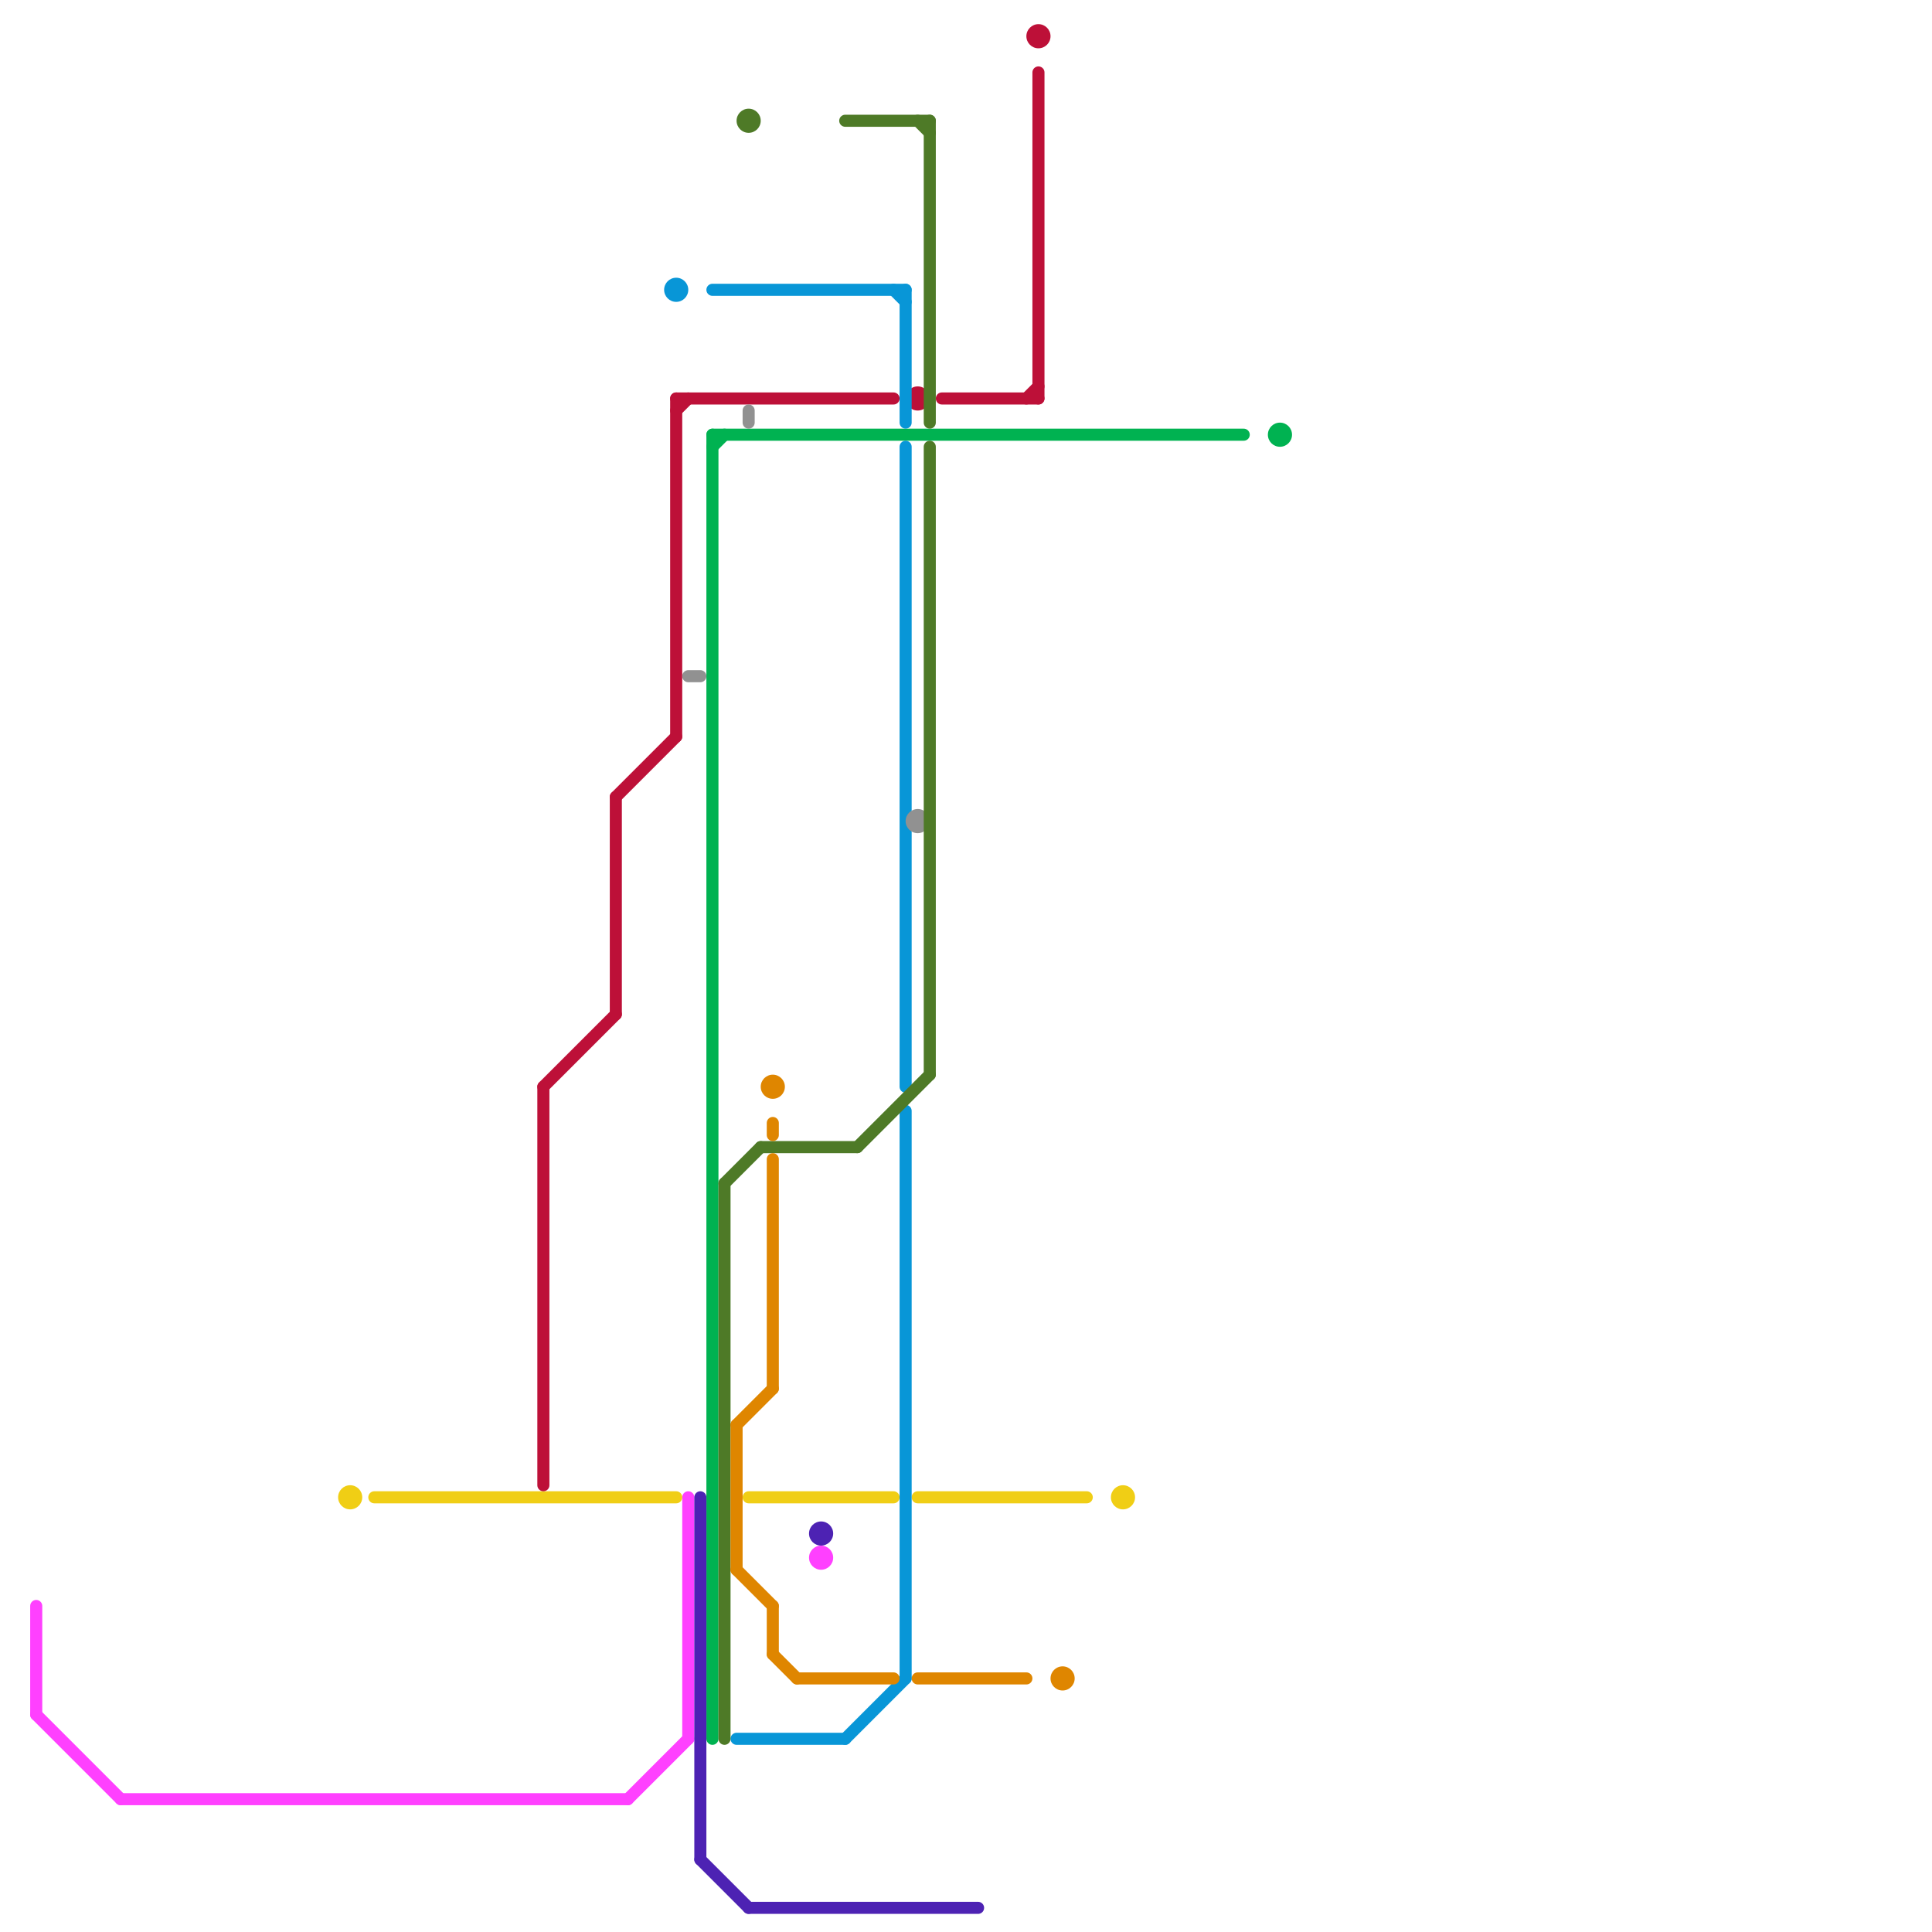
<svg version="1.1" xmlns="http://www.w3.org/2000/svg" viewBox="0 0 160 160">
<style>text { font: 1px Helvetica; font-weight: 600; white-space: pre; dominant-baseline: central; } line { stroke-width: 1; fill: none; stroke-linecap: round; stroke-linejoin: round; } .c0 { stroke: #ff40ff } .c1 { stroke: #00b251 } .c2 { stroke: #f0ce15 } .c3 { stroke: #bd1038 } .c4 { stroke: #0896d7 } .c5 { stroke: #919191 } .c6 { stroke: #4d22b3 } .c7 { stroke: #4e7a27 } .c8 { stroke: #df8600 }</style><defs><g id="wm-xf"><circle r="1.2" fill="#000"/><circle r="0.9" fill="#fff"/><circle r="0.6" fill="#000"/><circle r="0.3" fill="#fff"/></g><g id="wm"><circle r="0.6" fill="#000"/><circle r="0.3" fill="#fff"/></g></defs><line class="c0" x1="10" y1="149" x2="52" y2="149"/><line class="c0" x1="57" y1="124" x2="57" y2="144"/><line class="c0" x1="52" y1="149" x2="57" y2="144"/><line class="c0" x1="3" y1="133" x2="3" y2="142"/><line class="c0" x1="3" y1="142" x2="10" y2="149"/><circle cx="68" cy="129" r="1" fill="#ff40ff" /><line class="c1" x1="59" y1="36" x2="103" y2="36"/><line class="c1" x1="59" y1="36" x2="59" y2="144"/><line class="c1" x1="59" y1="37" x2="60" y2="36"/><circle cx="106" cy="36" r="1" fill="#00b251" /><line class="c2" x1="31" y1="124" x2="56" y2="124"/><line class="c2" x1="76" y1="124" x2="90" y2="124"/><line class="c2" x1="62" y1="124" x2="74" y2="124"/><circle cx="93" cy="124" r="1" fill="#f0ce15" /><circle cx="29" cy="124" r="1" fill="#f0ce15" /><line class="c3" x1="51" y1="66" x2="56" y2="61"/><line class="c3" x1="85" y1="33" x2="86" y2="32"/><line class="c3" x1="86" y1="6" x2="86" y2="33"/><line class="c3" x1="45" y1="90" x2="51" y2="84"/><line class="c3" x1="56" y1="33" x2="74" y2="33"/><line class="c3" x1="78" y1="33" x2="86" y2="33"/><line class="c3" x1="56" y1="33" x2="56" y2="61"/><line class="c3" x1="56" y1="34" x2="57" y2="33"/><line class="c3" x1="51" y1="66" x2="51" y2="84"/><line class="c3" x1="45" y1="90" x2="45" y2="123"/><circle cx="86" cy="3" r="1" fill="#bd1038" /><circle cx="76" cy="33" r="1" fill="#bd1038" /><line class="c4" x1="75" y1="24" x2="75" y2="35"/><line class="c4" x1="74" y1="24" x2="75" y2="25"/><line class="c4" x1="59" y1="24" x2="75" y2="24"/><line class="c4" x1="70" y1="144" x2="75" y2="139"/><line class="c4" x1="75" y1="92" x2="75" y2="139"/><line class="c4" x1="61" y1="144" x2="70" y2="144"/><line class="c4" x1="75" y1="37" x2="75" y2="90"/><circle cx="56" cy="24" r="1" fill="#0896d7" /><line class="c5" x1="57" y1="56" x2="58" y2="56"/><line class="c5" x1="62" y1="34" x2="62" y2="35"/><circle cx="76" cy="68" r="1" fill="#919191" /><line class="c6" x1="58" y1="154" x2="62" y2="158"/><line class="c6" x1="58" y1="124" x2="58" y2="154"/><line class="c6" x1="62" y1="158" x2="81" y2="158"/><circle cx="68" cy="127" r="1" fill="#4d22b3" /><line class="c7" x1="71" y1="95" x2="77" y2="89"/><line class="c7" x1="60" y1="98" x2="60" y2="144"/><line class="c7" x1="77" y1="37" x2="77" y2="89"/><line class="c7" x1="63" y1="95" x2="71" y2="95"/><line class="c7" x1="76" y1="10" x2="77" y2="11"/><line class="c7" x1="77" y1="10" x2="77" y2="35"/><line class="c7" x1="60" y1="98" x2="63" y2="95"/><line class="c7" x1="70" y1="10" x2="77" y2="10"/><circle cx="62" cy="10" r="1" fill="#4e7a27" /><line class="c8" x1="61" y1="130" x2="64" y2="133"/><line class="c8" x1="64" y1="133" x2="64" y2="137"/><line class="c8" x1="61" y1="118" x2="61" y2="130"/><line class="c8" x1="76" y1="139" x2="85" y2="139"/><line class="c8" x1="64" y1="137" x2="66" y2="139"/><line class="c8" x1="64" y1="93" x2="64" y2="94"/><line class="c8" x1="61" y1="118" x2="64" y2="115"/><line class="c8" x1="64" y1="96" x2="64" y2="115"/><line class="c8" x1="66" y1="139" x2="74" y2="139"/><circle cx="88" cy="139" r="1" fill="#df8600" /><circle cx="64" cy="90" r="1" fill="#df8600" />
</svg>
